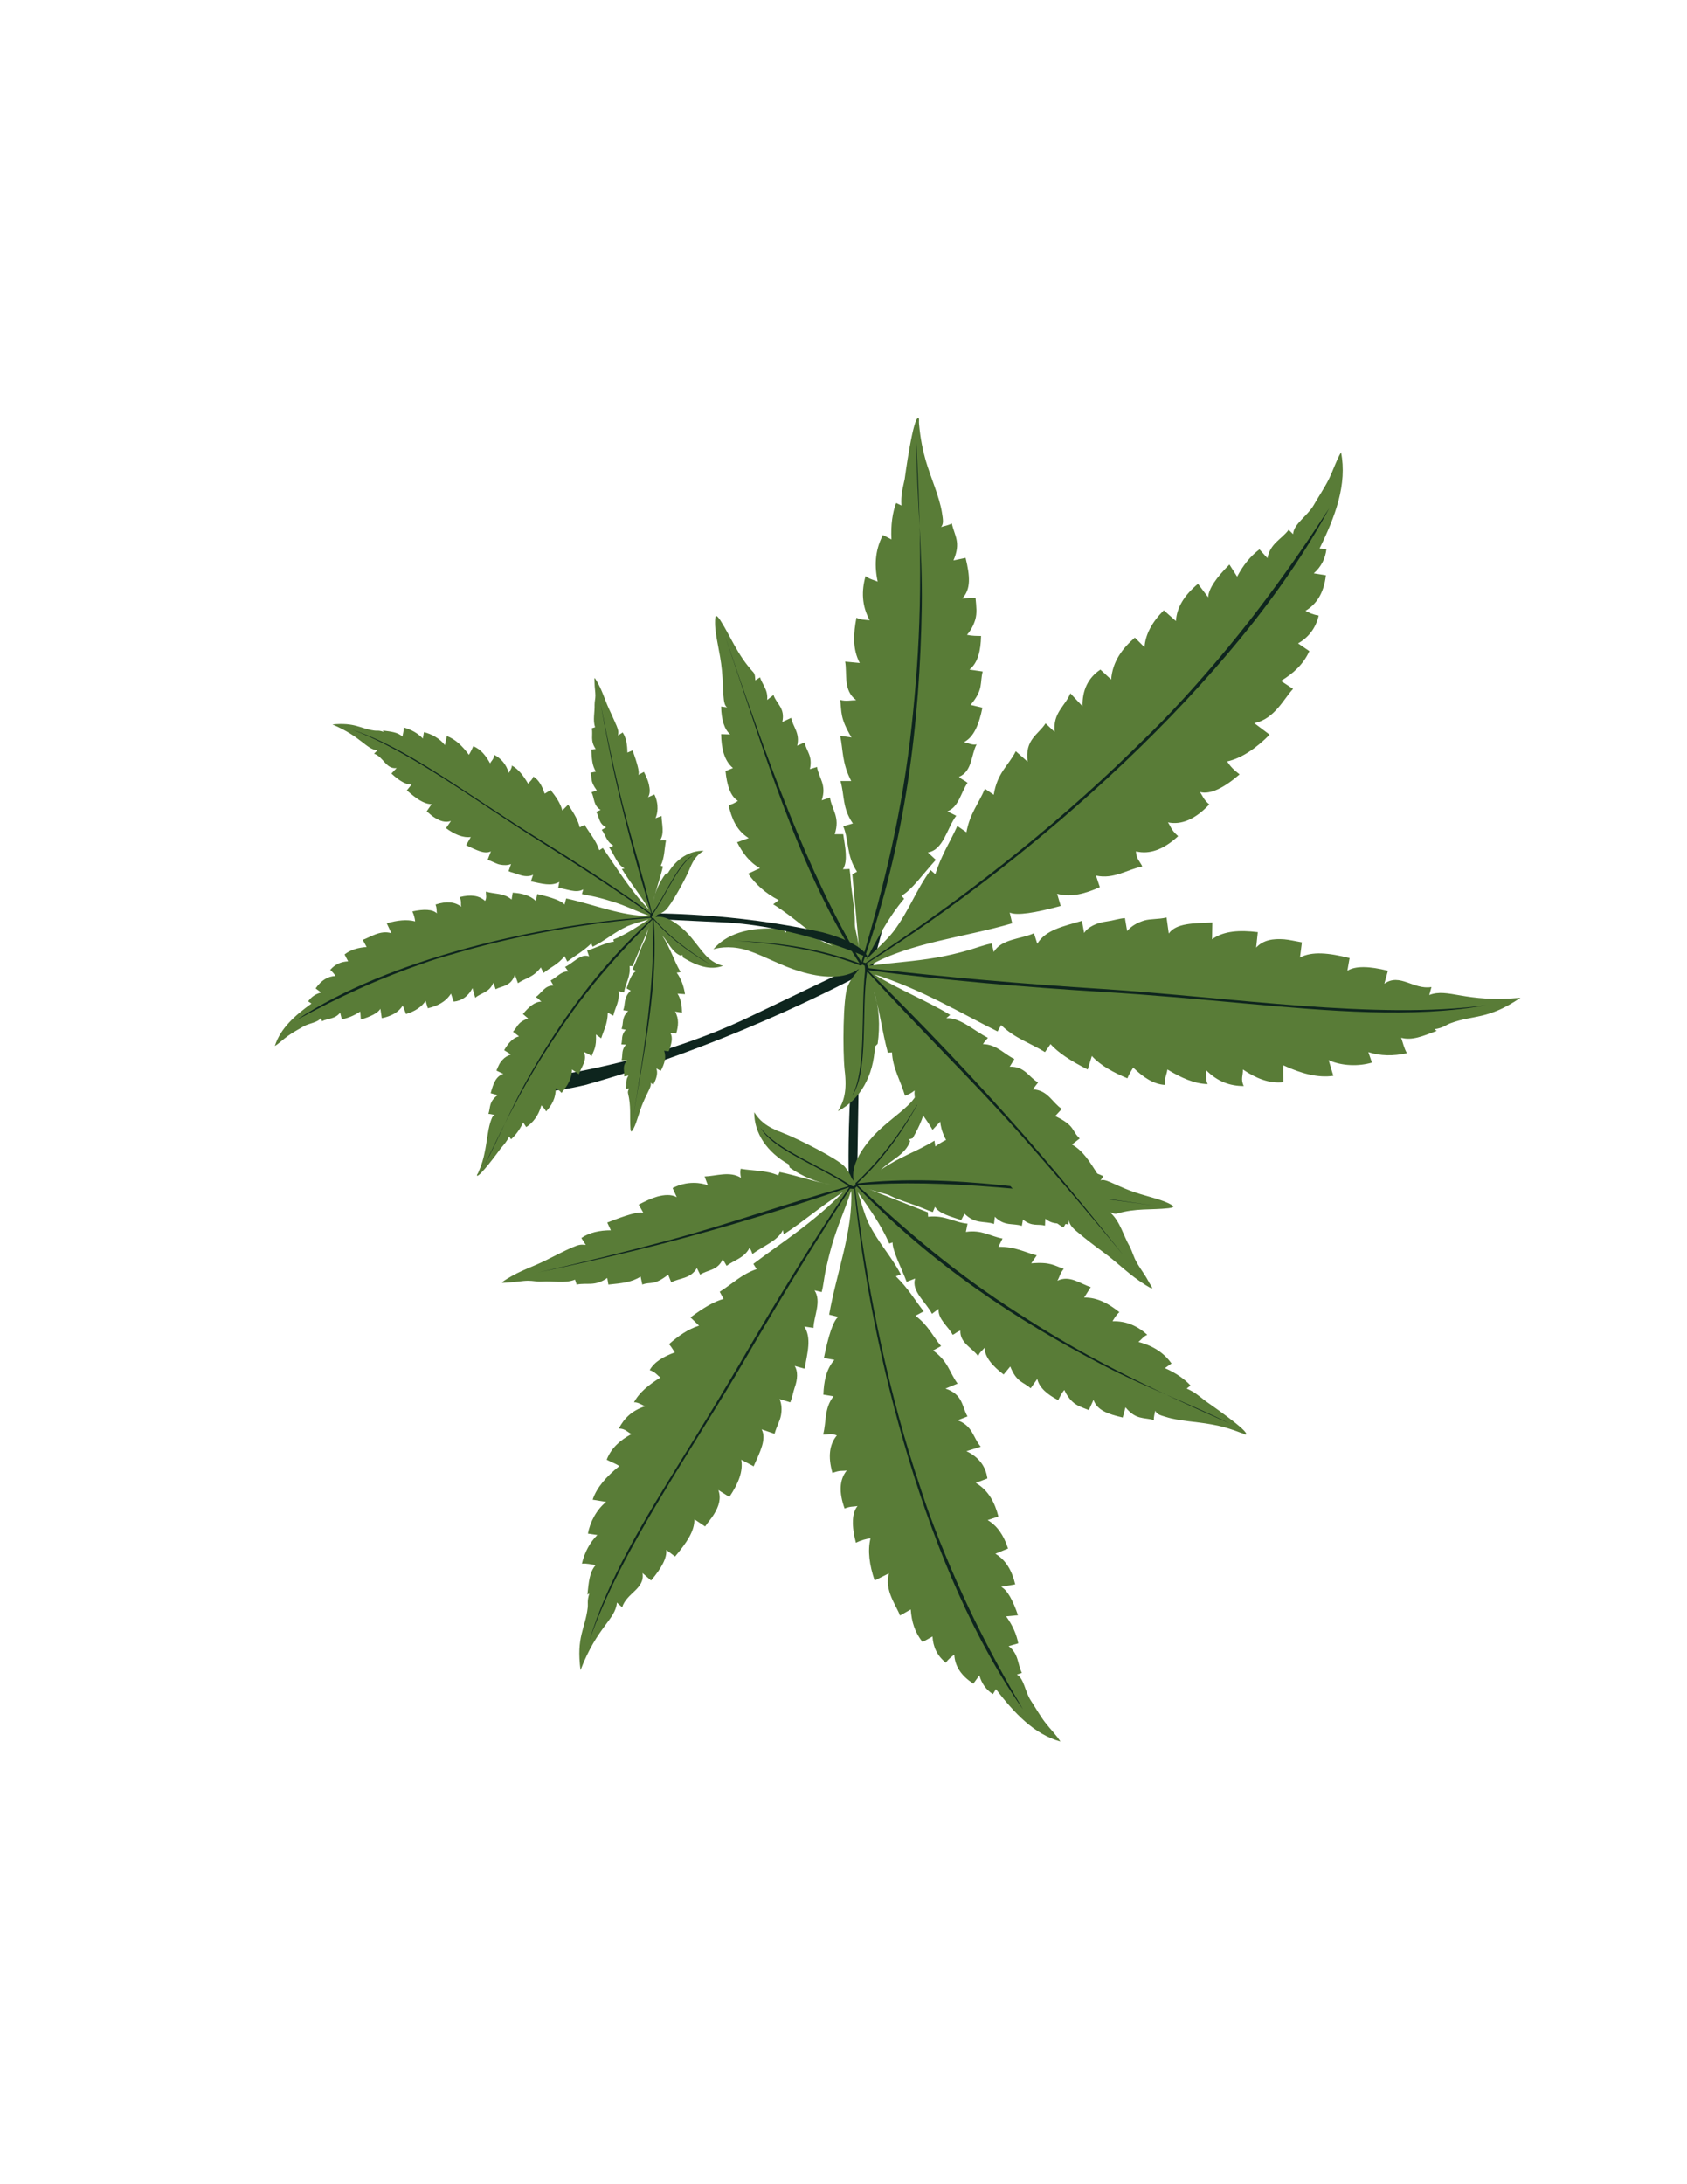 <?xml version="1.0" encoding="UTF-8"?>
<!-- Generator: Adobe Illustrator 19.0.0, SVG Export Plug-In . SVG Version: 6.00 Build 0)  -->
<svg xmlns="http://www.w3.org/2000/svg" xmlns:xlink="http://www.w3.org/1999/xlink" version="1.1" id="Layer_1" x="0px" y="0px" viewBox="0 0 612 792" style="enable-background:new 0 0 612 792;" xml:space="preserve">
<style type="text/css">
	.st0{fill-rule:evenodd;clip-rule:evenodd;fill:#0E251E;}
	.st1{fill-rule:evenodd;clip-rule:evenodd;fill:#597C37;}
</style>
<g id="XMLID_342_">
	<g id="XMLID_8175_">
		<path id="XMLID_356_" class="st0" d="M328.2,313.1c0,0-16.3,38.3-16.7,79.9l-0.6,37.3l-2.9,0.6c0,0-2-44.6,7.4-93.2    C320.7,315.1,328.2,313.1,328.2,313.1L328.2,313.1z"></path>
		<path id="XMLID_355_" class="st1" d="M309.7,428.2c-1.1-5.5,2.7-11.5,7.4-16.6c4.1-4.3,8.8-7.4,12.5-11c3.5-3.4,4.9-7.2,5.3-9.5    c2.3,5.4,1.7,12.2-3.8,21.6l-1.5,0.5l0.6,0.5c-1.6,4.9-7.1,7-10.7,10.5c6.9-4.8,12.9-6.5,19.5-10.6l0.3,2.1    c3.7-2.7,7.5-4.1,11.4-4.7l-0.1,4c3-2,6.5-2.6,10.2-2.7l-0.4,3.7c3.8-2.4,7.8-2,11.8-1c-0.4,0.9-0.3,1.9-0.1,3.1    c2.3-1.5,5.9-0.8,9.9,0.7l-0.2,2.5c3.2-1.4,7-0.5,10.9,1.4l-1.3,2.4c2.1-0.9,5.1-0.4,8.9,1.4l-1.1,1.6c1.4-1,5.1,1.5,10.7,3.6    c5.3,2,10.5,2.9,14,4.6c2.2,1.1,2.4,1.5,0,1.8c-6.3,0.7-11.8-0.1-18.9,2c-0.9,0.1-1.6-0.3-2.3-0.6l0.2,1.7    c-2.4-0.3-4.5,0.5-7.1-1.2l0.5,2.4c-2.9-0.4-5.2,1.5-8.6-1.3l-0.1,2.9c-2.8-0.7-5.3,0.4-8.4-2.1l-0.1,2.5c-2.7-0.7-4.7,0.5-8-2.2    l-0.4,2.3c-3.3-1.1-6.2,0.3-9.8-3.3l-0.3,2.6c-3.6-1.2-6.7,0.2-10.7-3.7l-1.2,2.3c-3.8-1.3-8-2.3-9.5-4.8l-0.8,1.9    c-2.1-0.7-4-1.6-6.2-2.4c-3-1.1-6.1-2-8.8-3.3l-0.8-0.4c-1.3-0.6-4.5-1.1-7.6-2.3l21.6,8.5l0.1,1.6c6.1-0.7,9.5,2.1,14.3,2.5    l-0.6,3c5.7-0.9,8.9,1.6,13.3,2.4l-1.5,3c6.2-0.1,9.5,2,13.9,3.1l-2,2.9c7-0.6,8.3,0.8,11.8,2c-1.3,1.5-1.5,2.9-2.3,4.3    c4.5-2.2,8.4,1.2,12.1,2.3l-2.4,3.8c4.9-0.1,9,2.3,12.8,5.3c-1,0.8-1.8,2.1-2.5,3.3c5-0.2,9.2,1.8,12.6,4.9    c-1.4,0.6-2.1,1.7-3.2,2.6c5.8,1.5,9.5,4.3,12,7.8l-2.4,1.7c4,1.7,7.3,4.1,9.3,6.3l-1.4,1.1c2.9,1.3,4,2.3,6.8,4.5    c0.1,0.1,16.8,11.5,14.6,12.2c-0.2,0.1-0.9-0.5-1.6-0.6c-4.4-1.7-7.8-2.6-10.8-3.1c-5.3-1-11.8-1.2-16.5-2.7    c-2.1-0.6-3.4-1-3.9-2.3c-0.2,1.1-0.6,2.3-0.5,3.4c-3.8-1-6.5,0-10.3-4.6l-1,3.7c-5.6-1.3-9.3-2.7-10.6-6.4l-1.7,3.7    c-2.6-1-4.4-1.6-5.9-3c-1.3-1.2-2.3-2.7-3-4.3c-1,1.2-1.6,2.5-2.2,3.7c-3.9-2-6.9-4.5-7.6-7.7l-2.4,3.4c-2.7-2.4-5.1-2.1-7.4-7.9    l-2.4,2.9c-4.1-3.1-6.9-6.4-6.9-9.7c-0.8,1-2.1,1.9-2.3,3.1c-2.2-3.1-6.7-4.8-6.5-9.3c-1.2,0.3-1.9,1.2-2.8,1.5    c-1.6-3.1-5.4-5.6-5.1-9.4l-2.4,1.8c-2.1-4.2-7.6-8.2-6.1-12.8l-3.1,1.2c-1.7-4.7-5.1-11-5.1-14.3l-1.2,0.4    c-3-6.9-7.4-12.9-11.4-18.6c1.5,4.4,2.4,8.1,3.9,11.2c3.6,7.3,8,11.6,11.7,18.6l-1.8,0.7c4.6,4.5,6.8,8.5,10.1,12.7l-3,1.6    c4.7,3.5,6.2,7.3,9.3,11l-2.9,1.6c5.6,4,5.9,8,8.9,12l-4.4,1.8c6.5,2.2,5.9,6.6,8,10.1l-3.6,1.4c5.6,2.1,5.6,6.4,8.4,9.6l-5.2,1.6    c4.4,2.1,7,5.4,7.6,9.9l-4.2,1.6c4.7,2.8,6.9,7.2,8.2,12.2l-3.9,1.3c3.4,2,5.8,5.4,7.4,10.3l-4.6,1.9c3.7,2.2,6,6,7.2,11.1    l-5.1,0.9c2.3,1.2,4.3,5,6.1,10.3l-4.3,0.4c2.4,3.3,3.8,6.6,4.4,9.8l-3.5,1c3.7,2.8,3.2,6.5,4.8,9.7l-1.8,0.6    c2.7,1.6,2.9,6.2,5.1,9.5c1.6,2.4,3.2,5.3,5.1,7.8c1.9,2.5,4.1,4.6,5.6,7c-9.6-2.7-16.7-10.3-23.4-19l-1.1,1.8    c-2.5-1.6-4.1-3.9-4.9-6.8l-2.2,3c-4.6-3-6.7-6.5-6.9-10.5c-1,0.7-2.1,1.6-3.1,2.9c-3.2-2.6-4.6-5.8-4.8-9.5l-3.6,2    c-2.8-3.4-4-7.4-4.3-11.8l-3.9,2.2c-1.3-3.6-5.8-9.2-4-15.3l-5.2,2.6c-1.9-5.6-2.6-10.8-1.5-15.3c-1.6,0.2-3.4,0.7-5.3,1.6    c-1.6-6.1-1.5-10.8,0.6-13.3c-1.6,0.3-2.4,0-4.7,0.9c-2.1-5.9-1.9-10.5,0.8-13.8c-1.7,0.3-2.3-0.2-5.2,0.9    c-1.7-5.9-1.1-10.4,1.6-13.6c-2.2-0.9-3.3-0.2-5-0.3c1.3-4.7,0.3-9.5,3.8-13.9l-3.7-0.6c0.2-4.8,1-9.2,4-12.6l-3.8-0.7    c1.6-7.9,3.3-13.4,5.2-14.9l-3.3-0.8c2.6-15,8.7-30.4,8-44.9c-2.6,7.7-4.9,12.5-7,19.7c-0.8,2.8-1.7,6.4-2.4,9.8    c-0.5,2.6-0.7,4.9-1.3,7.2l-2.6-0.6c2.6,4-0.2,9.1-0.4,13.6l-3.3-0.5c2.7,4.3,1.1,9.5,0.1,15.3l-3.6-1c1.2,1.9,1.1,4.8,0,7.8    c-0.6,1.8-0.8,3.4-1.6,5.4l-3.9-1.2c0.8,1.8,0.9,3.9,0.5,6c-0.4,2.1-1.6,4-2.3,6.6l-4.7-1.6c1.9,3.5-0.6,8.2-2.9,13.4l-4.5-2.4    c0.8,4.3-1.2,8.9-4.3,13.5l-4-2.5c1.1,3,0.2,5.9-1.6,8.8c-0.9,1.5-1.8,2.4-3.2,4.4l-3.9-2.6c0.1,4.2-2.7,8.4-7,13.5l-3.2-2.4    c0.3,2.9-1.7,6.6-5.5,11.1l-3.1-2.7c0.9,5.8-5.7,7.1-7.4,12.4l-1.9-1.7c-0.5,6.2-7.1,8.6-13.2,24.5c-1.6-12.1,1.7-15,2.6-22.6    c0.2-1.7-0.3-2.3,0.6-5.2l-0.7,0.4c0.5-4.5,0.7-8.1,3-10.7c-1.7-0.2-3.2-0.7-5-0.5c1-4.2,2.9-7.7,5.6-10.4l-3.4-0.5    c0.7-4.1,3.1-8.7,6.6-11.5l-4.9-0.8c1.5-4.5,5-8.4,9.7-12.2c-1.4-0.9-3.1-1.5-4.6-2.3c1.6-4.2,4.9-7.1,9-9.3c-1.5-0.7-2.3-2-4.6-2    c1.9-3.7,4.7-6.5,9.6-8.1c-1.4-0.5-2.6-1.5-4.1-1.4c1.9-3.6,5.4-6.4,9.6-9c-1.3-0.9-1.7-1.9-3.9-2.7c1.7-3,5-4.9,9.1-6.4    c-0.7-1-1.2-2-2.1-3c3.4-3,7-5.5,10.9-6.7l-3.1-3c4.7-3.5,8.6-5.8,12-6.7l-1.4-2.6c4.5-2.8,8-6.4,13.4-8.2l-1.2-1.9    c8.9-6.8,22.2-15.2,32.5-26c-8.1,5.1-14.5,10.8-21.5,15.3L284,446c-1.7,3.9-7.4,5.9-11,8.7c-0.4-0.8-0.5-1.5-1.1-2.2    c-1.9,3.7-5.6,4.4-8.3,6.5l-1.4-2.4c-1.9,4.2-5.5,3.8-8.2,5.6l-1.2-2.4c-2.3,4-6.2,3.5-9.3,5.2l-1.1-2.8c-5.4,4.2-6.3,2.4-9.4,3.6    l-0.6-2.9c-3.3,2.1-6.8,2.4-11.7,2.9l-0.4-2.4c-4.5,3.2-7.4,1.6-11.1,2.4l-0.6-1.8c-3.7,1.5-8,0.4-12,0.7c-1.9,0.1-3.2-0.3-5-0.3    c-2,0-4.5,0.5-6.6,0.6c-2.7,0.1-4.2,0.7-1.2-1.2c5.3-3.3,9.5-4.4,14.6-7c3.2-1.6,6.3-3.2,9-4.4c2.6-1.1,3.1-1.2,5.1-1l-1.6-2.5    c2.9-2,6.7-2.8,10.7-2.8l-1.3-2.8c6.6-2.6,11.7-4.2,13.1-3.5l-1.7-3c2.3-1.2,4.6-2.3,6.7-2.9c2.6-0.7,5.1-0.9,7.1,0.2l-1.5-3.3    c5.4-2.8,10.5-1.9,12.8-1l-1.2-3.2c4-0.1,9.2-2.1,13.2,0.5c-0.3-1.3-0.3-2.4-0.1-3.3c4.5,0.8,9.3,0.5,13.6,2.4l0.5-1.2    c6.5,1.3,12.4,3.5,18.6,4.5c-5.1-0.7-10.3-2.9-14.9-6.1l-0.4-1.2c-7.8-4.4-12.5-11.2-12.5-18.9c1.9,2.9,4.1,5.2,10.4,7.5    c5.5,2.1,19.9,9.4,22.4,12.2c1,1.2,1.9,2.5,2.6,4.3L309.7,428.2z"></path>
		<path id="XMLID_354_" class="st0" d="M307.6,429.9l0,0.3c-22.7,6.3-43.7,13.8-64.9,19.5c-16.1,4.3-31.6,8.1-47.4,11.7    c15.5-3.3,31-6.8,46.8-10.9c21.4-5.6,43.4-12.3,66-20c-13.3,19.7-26,40.4-38.3,61.5c-7.1,12.2-14.8,24.7-22.6,37.3    c-13.4,21.7-26.9,43.7-33.3,65.4c10.9-32.1,37.2-68.8,56.9-102.7c12-20.5,24.4-40.9,37.6-61l1.5,0.1    c5.8,59.1,26.7,139.9,61.2,188.7c-7.1-12.1-12.1-21.4-17.7-32.7c-5.8-11.9-11.5-25.2-16.3-38.2c-1.9-5.2-3.6-10.8-5.4-16.1    c-10.6-33.2-17.6-68.6-21.5-102l0.6-0.6c27.5,28.5,57.7,48.3,89.1,64.7c15.1,7.9,30.9,13.7,46.1,21.2c-38.8-17-57.3-27.4-76.8-40    c-22.5-14.4-39.9-29.3-58.1-46.3c30.9-2.5,69,2,108.1,7.4c-37-5.2-74.7-11.9-108.2-8.1c10.7-10,17.6-20.7,23.5-31.6    c-3.3,5.8-7,11.5-10.8,16.6c-4.1,5.4-8.4,10.3-13,14.6l-0.3,0.2l-0.1,0.9l-0.6,0.4L309,430l-0.9-0.5    c-10.7-6.9-26.8-12.9-32.2-20.6C280.2,416.9,297.4,422.9,307.6,429.9L307.6,429.9z"></path>
	</g>
	<g id="XMLID_8177_">
		<path id="XMLID_8178_" class="st0" d="M179.5,392.8c0,0,49.4-3.1,93.7-24.7l39.9-19.1l2.2,2.8c0,0-46.3,25.8-102.9,41.6    C185.6,399.7,179.5,392.8,179.5,392.8L179.5,392.8z"></path>
		<path id="XMLID_8179_" class="st1" d="M311.6,351.3c-5.3,4-13.7,3.3-21.5,0.9c-6.7-2-12.5-5.4-18.4-7.4    c-5.4-1.9-10.3-1.4-12.9-0.6c4.5-5.2,12-8.3,25-7.4l1.3,1.4l0.2-0.9c6.1-0.9,11.2,3.8,16.8,5.7c-8.8-4.7-13.8-10.3-21.6-15.1    l2-1.5c-4.9-2.5-8.4-5.8-11.1-9.6l4.3-2c-3.8-2.1-6.3-5.5-8.3-9.4l4.2-1.5c-4.5-2.8-6.2-7.2-7.3-12c1.1-0.1,2.2-0.7,3.4-1.5    c-2.8-1.7-4-5.8-4.5-10.8l2.7-1.1c-3.2-2.7-4.2-7.1-4.3-12.3l3.3,0.1c-2.1-1.8-3.2-5.2-3.3-10.1l2.2,0.3c-1.8-1-1.2-6.2-1.9-13.3    c-0.6-6.7-2.5-12.6-2.5-17.3c0-3,0.3-3.3,1.9-1c4,6.3,6.2,12.6,12.1,19c0.6,0.9,0.5,1.8,0.6,2.8l1.7-1.1c0.9,2.7,3,4.6,2.6,8.2    l2.3-1.8c1.1,3.3,4.3,4.7,3.2,9.8l3.2-1.5c0.7,3.4,3.3,5.5,2.2,10.1l2.7-1.2c0.6,3.2,3,4.8,1.9,9.7l2.6-0.8    c0.6,4,3.6,6.4,1.7,12.1l3-1c0.6,4.4,3.8,7,1.7,13.3h3.1c0.7,4.7,1.8,9.7-0.1,12.7l2.4-0.1c0.4,2.5,0.4,5.2,0.8,7.9    c0.5,3.8,1.1,7.6,1.1,11.1l0,1.1c0,1.7,1.3,5.4,1.6,9.3l-2.5-27.5l1.7-0.9c-4-6.1-2.8-11.2-5-16.5l3.5-1c-3.9-5.6-3-10.3-4.5-15.4    h3.9c-3.4-6.6-2.9-11.1-4-16.4l4.1,0.6c-4.3-7.2-3.5-9.2-4.1-13.6c2.2,0.6,3.8,0.1,5.8,0.1c-4.8-3.6-3.2-9.5-4-14l5.3,0.5    c-2.7-5.1-2.3-10.7-1.2-16.4c1.4,0.7,3.2,0.8,4.8,0.9c-2.9-5.2-3-10.7-1.5-16c1.4,1.1,3,1.4,4.4,2c-1.5-6.9-0.5-12.3,1.9-16.9    l3.1,1.6c-0.3-5.1,0.4-9.9,1.7-13.2l1.9,0.9c-0.2-3.8,0.3-5.4,1.2-9.6c0-0.1,3.2-23.9,5.1-22c0.2,0.2,0,1.2,0.1,2    c0.5,5.6,1.4,9.6,2.4,13.2c1.8,6.2,5,13.2,5.9,18.9c0.4,2.5,0.7,4.1-0.3,5.3c1.2-0.4,2.7-0.6,3.9-1.3c1,4.6,3.4,6.8,0.6,13.4    l4.4-0.9c1.6,6.6,2,11.3-1.2,14.7l4.8-0.2c0.3,3.3,0.6,5.5-0.1,7.9c-0.6,2-1.6,3.9-3,5.5c1.8,0.4,3.6,0.4,5.1,0.4    c-0.1,5.3-1.1,9.7-4.2,12.2l4.8,0.7c-1.1,4.1,0.4,6.5-4.4,12.1l4.3,1c-1.2,6-3.1,10.7-6.7,12.5c1.5,0.3,3.1,1.2,4.6,0.8    c-2.1,3.9-1.5,9.7-6.4,11.8c1,1,2.3,1.4,3.1,2.2c-2.4,3.3-3.1,8.7-7.3,10.3l3.2,1.6c-3.4,4.5-4.6,12.4-10.3,13.3l2.9,2.7    c-4,4.3-9,11.3-12.5,13l1,1.1c-5.8,6.8-9.8,14.7-13.7,22c3.8-3.9,7.3-6.9,9.8-10.1c5.8-7.7,8-14.7,13.5-22.3l1.7,1.5    c2.3-7.2,5.4-11.7,8-17.5l3.3,2.3c1.2-6.8,4.5-10.5,6.7-15.8l3.2,2.2c1.3-8.1,5.4-10.6,8-15.8l4.3,3.8c-1.1-8.1,3.9-9.8,6.5-13.9    l3.3,3.1c-0.7-7,3.8-9.3,5.7-14l4.4,4.7c-0.1-5.8,2-10.3,6.5-13.3l3.9,3.6c0.5-6.5,4-11.2,8.6-15.2l3.5,3.5    c0.3-4.6,2.7-9.1,7-13.4l4.4,3.9c0.3-5.1,3.2-9.5,8-13.5l3.7,4.9c0.1-3.1,3-7.2,7.7-11.9l2.8,4.4c2.2-4.2,4.9-7.5,8.1-9.9l2.9,3.2    c1-5.4,5.1-6.8,7.7-10.3l1.6,1.6c0.2-3.7,5-6.4,7.4-10.4c1.7-3,3.9-6.2,5.6-9.6c1.6-3.3,2.7-6.8,4.4-9.7    c2.3,11.6-2.1,23.3-7.8,34.9l2.5,0.2c-0.4,3.5-1.9,6.4-4.6,8.8l4.4,0.7c-0.7,6.4-3.4,10.5-7.4,12.9c1.3,0.7,2.8,1.4,4.8,1.7    c-1.1,4.7-3.8,8-7.5,10.1l4.1,2.8c-2.1,4.7-5.8,8.1-10.3,10.8l4.4,2.9c-3.2,3.3-6.7,11-14.1,12.4l5.6,4.2c-5,5-10.1,8.5-15.4,9.7    c1,1.7,2.5,3.2,4.5,4.7c-5.7,4.9-10.6,7.4-14.4,6.4c1.1,1.5,1.2,2.6,3.4,4.5c-5.1,5.4-10.1,7.5-15,6.5c1.2,1.7,1,2.6,3.7,5    c-5.3,4.9-10.4,6.7-15.3,5.5c0.1,2.8,1.5,3.7,2.3,5.5c-5.6,1.1-10.3,4.7-16.8,3.3l1.4,4.2c-5.2,2.3-10.3,3.8-15.5,2.4l1.3,4.4    c-9.2,2.5-15.9,3.6-18.5,2.4l0.9,3.9c-17.3,5.1-36.9,6.9-51.9,15.4c9.6-1.3,15.9-1.5,24.6-3c3.5-0.6,7.8-1.6,11.6-2.7    c3-0.9,5.6-1.9,8.3-2.4l0.7,3.1c2.9-4.8,9.7-4.6,14.6-6.8l1.2,3.8c3.1-5.1,9.5-6.3,16.2-8.3l0.8,4.4c1.4-2.2,4.5-3.7,8.3-4.2    c2.3-0.3,4.1-1,6.5-1.2l0.8,4.7c1.5-1.8,3.6-3,6.1-3.8c2.4-0.7,5.1-0.4,8.2-1.1l0.8,5.8c2.7-3.8,9-3.7,15.8-4l-0.1,6.1    c4.2-3.1,10.1-3.4,16.6-2.6l-0.6,5.6c2.6-2.8,6.2-3.3,10.2-3c2.1,0.2,3.5,0.6,6.4,1.1l-0.7,5.5c4.4-2.3,10.4-1.7,18,0.2l-0.8,4.6    c2.9-1.8,7.9-1.7,14.7,0l-1.3,4.7c5.7-4,10.6,2.3,17.1,1.2l-0.8,2.9c6.9-2.7,12.9,2.9,33.1,1c-12,8.1-16.9,6.1-25.3,9.2    c-2,0.7-2.3,1.6-5.9,2.2l0.8,0.6c-5,1.9-8.9,3.6-12.9,2.5c0.7,1.9,1,3.7,2.1,5.6c-5,1.1-9.7,1-14-0.4l1.3,3.8    c-4.7,1.4-10.9,1.3-15.7-0.9l1.7,5.7c-5.6,0.8-11.6-0.8-18.1-3.8c-0.2,1.9,0,4.1,0,6.1c-5.3,0.6-10.1-1.5-14.7-4.6    c0.1,2-0.9,3.5,0.3,6c-4.9,0-9.4-1.5-13.7-5.8c0.2,1.7-0.2,3.5,0.6,5.1c-4.8-0.1-9.6-2.3-14.6-5.3c-0.2,1.8-1.1,2.9-0.8,5.6    c-4.1-0.2-7.9-2.7-11.6-6.3c-0.7,1.2-1.5,2.3-2.1,3.9c-5-2.1-9.6-4.5-12.9-8.1l-1.5,4.9c-6.2-3.1-10.7-6.1-13.5-9.2l-2,2.9    c-5.3-3.3-11-5-15.9-9.8l-1.3,2.3c-12-5.9-27.9-15.5-44.8-20.7c9.7,5.9,19.2,9.6,27.6,14.7l-1.4,1.2c5.1-0.3,10.2,4.7,15.1,7.1    c-0.6,0.8-1.3,1.4-1.8,2.3c5,0.1,7.6,3.6,11.4,5.4l-1.7,2.8c5.5-0.2,6.9,3.8,10.3,5.7l-1.9,2.5c5.5,0.3,7,4.8,10.5,7.1l-2.4,2.6    c7.4,3.5,5.9,5.4,8.9,8.1l-2.8,2.2c4,2.3,6.2,5.9,9.4,10.9l-2.3,1.7c5.9,3.1,5.6,7,8.4,10.5l-1.6,1.6c3.6,3.2,4.7,8.3,7.1,12.4    c1,2,1.3,3.6,2.4,5.5c1.1,2.1,3,4.5,4.1,6.6c1.5,2.8,2.9,4-0.6,1.9c-6.3-3.9-9.8-7.8-15.2-11.8c-3.4-2.5-6.7-5-9.4-7.3    c-2.6-2.1-2.9-2.7-3.7-4.9l-1.7,3c-3.6-2-6.5-5.6-8.7-9.8l-2.3,2.8c-6.3-5.6-10.7-10.1-10.7-12.1l-2.3,3.4    c-2.5-1.8-4.9-3.6-6.6-5.5c-2.1-2.4-3.7-4.9-3.6-7.6l-2.7,3.4c-5.9-4.3-7.6-10.1-7.8-13l-2.8,3c-2.2-4.2-7.1-8.7-6.5-14.3    c-1.2,1-2.4,1.6-3.5,1.9c-1.5-5.2-4.5-10.1-4.7-15.7l-1.5,0.1c-2.1-7.6-2.9-15.1-5.1-22.2c2,5.7,2.3,12.5,1.4,19l-1,1    c-0.5,10.6-5.3,19.2-13.4,23.4c2.1-3.5,3.4-7.1,2.4-15c-0.7-6.9-0.6-26.2,1.1-30.2c0.7-1.7,1.7-3.4,3.2-5L311.6,351.3z"></path>
		<path id="XMLID_8180_" class="st0" d="M314.5,352.6l0.3-0.1c18.8,20.7,37.8,39,55.1,58.5c13.1,14.8,25.3,29.2,37.6,44.1    c-11.7-14.7-23.6-29.3-36.4-43.9c-17.4-19.8-36.2-39.5-56.3-59.4c28,3.7,56.6,6.1,85.6,7.9c16.8,1,34.1,2.6,51.6,4.2    c30.2,2.7,60.6,5.4,87.1,0.6c-39.8,5.4-92.7-2.9-139.2-5.9c-28.2-1.8-56.4-4.2-84.7-7.5l-0.8-1.7C374,312,448.7,246.8,482.2,184.3    c-9.1,14-16.3,24.2-25.3,36.1c-9.5,12.5-20.6,25.6-31.8,37.5c-4.5,4.8-9.5,9.6-14.3,14.3c-29.6,28.9-63.5,55.2-96.8,77l-0.9-0.3    c15.6-44.3,20.6-86.9,21.3-128.9c0.3-20.2-1.9-40.1-2-60.2c2.6,50.2,1.3,75.3-1.6,102.8c-3.4,31.5-9.9,58-18.3,86.3    c-19.1-31.4-34.6-74.3-49.6-118.7c14.2,42,27,85.6,48.9,119.1c-16.2-6-31.3-7.7-46-8.2c7.9,0.4,15.9,1.3,23.4,2.7    c7.9,1.4,15.3,3.4,22.4,6.1l0.4,0.2l1-0.3l0.7,0.4l0.1,0.9l0,1.2c-1.6,15,0.6,35.3-4.7,45.1C315.2,388.6,312.4,367.1,314.5,352.6    L314.5,352.6z"></path>
	</g>
	<g id="XMLID_8185_">
		<path id="XMLID_347_" class="st0" d="M314.9,347.3c0,0-25.5-11.8-53.5-12.9l-25.1-1.2l-0.4-2c0,0,30.1-0.4,62.6,6.9    C313.8,342.2,314.9,347.3,314.9,347.3L314.9,347.3z"></path>
		<path id="XMLID_346_" class="st1" d="M237.8,332.5c3.7-0.6,7.7,2.1,11,5.3c2.8,2.8,4.8,6,7.2,8.6c2.2,2.4,4.8,3.5,6.3,3.8    c-3.7,1.4-8.2,0.9-14.5-3l-0.3-1l-0.4,0.4c-3.3-1.2-4.6-4.9-6.9-7.4c3.1,4.7,4.1,8.8,6.7,13.3l-1.4,0.2c1.8,2.5,2.6,5.2,3,7.8    l-2.7-0.2c1.3,2.1,1.6,4.5,1.6,6.9l-2.5-0.4c1.5,2.6,1.2,5.3,0.4,8c-0.6-0.3-1.3-0.3-2.1-0.2c1,1.6,0.4,4-0.6,6.6l-1.7-0.2    c0.9,2.2,0.2,4.7-1.2,7.3l-1.6-0.9c0.6,1.5,0.2,3.5-1.1,5.9l-1-0.7c0.6,1-1.1,3.4-2.7,7.2c-1.5,3.5-2.2,7-3.4,9.3    c-0.8,1.5-1.1,1.6-1.2,0c-0.3-4.3,0.3-8-0.9-12.8c-0.1-0.6,0.2-1.1,0.4-1.6l-1.1,0.1c0.3-1.6-0.3-3.1,0.9-4.8l-1.6,0.3    c0.3-1.9-0.9-3.5,1.1-5.8l-2-0.1c0.5-1.9-0.2-3.6,1.6-5.6l-1.7-0.1c0.5-1.8-0.2-3.2,1.6-5.3l-1.5-0.3c0.8-2.2-0.1-4.1,2.4-6.5    l-1.8-0.3c0.9-2.4,0-4.5,2.7-7.1l-1.5-0.8c0.9-2.5,1.7-5.3,3.5-6.3l-1.3-0.6c0.5-1.4,1.2-2.7,1.7-4.1c0.8-2,1.5-4.1,2.4-5.8    l0.3-0.6c0.5-0.9,0.8-3,1.7-5.1l-6.1,14.4l-1.1,0c0.4,4.1-1.6,6.4-2,9.6l-2-0.5c0.5,3.8-1.3,5.9-1.9,8.9l-2-1.1    c-0.1,4.2-1.5,6.4-2.4,9.3l-1.9-1.4c0.2,4.8-0.7,5.5-1.6,7.9c-1-0.9-1.9-1.1-2.8-1.6c1.4,3.1-1,5.6-1.8,8.1l-2.5-1.7    c0,3.3-1.7,6-3.8,8.5c-0.5-0.7-1.4-1.3-2.1-1.7c0.1,3.4-1.4,6.2-3.5,8.4c-0.4-0.9-1.1-1.5-1.7-2.2c-1.1,3.9-3.1,6.3-5.5,7.9    l-1.1-1.7c-1.2,2.6-2.9,4.8-4.4,6.1l-0.7-1c-0.9,1.9-1.6,2.6-3.2,4.5c0,0.1-8.1,11.1-8.5,9.6c0-0.2,0.3-0.6,0.5-1    c1.3-2.9,1.9-5.2,2.3-7.2c0.8-3.6,1.1-7.9,2.1-11.1c0.5-1.4,0.7-2.3,1.6-2.6c-0.7-0.1-1.5-0.4-2.3-0.4c0.8-2.6,0.1-4.3,3.3-6.8    l-2.5-0.7c1-3.7,2-6.2,4.6-7l-2.5-1.2c0.7-1.7,1.2-2.9,2.2-3.9c0.8-0.9,1.8-1.5,3-1.9c-0.8-0.7-1.7-1.1-2.4-1.6    c1.5-2.6,3.2-4.5,5.4-5l-2.2-1.7c1.7-1.7,1.5-3.4,5.5-4.8l-1.9-1.6c2.2-2.7,4.4-4.5,6.7-4.5c-0.7-0.5-1.2-1.4-2.1-1.6    c2.1-1.4,3.4-4.4,6.4-4.2c-0.2-0.8-0.8-1.3-0.9-1.9c2.1-1,3.9-3.5,6.4-3.2l-1.2-1.7c2.9-1.3,5.7-5,8.7-3.8l-0.7-2.1    c3.2-1,7.5-3.2,9.7-3.2l-0.2-0.8c4.7-1.9,8.8-4.7,12.8-7.3c-3,0.9-5.5,1.5-7.6,2.4c-5,2.3-8,5.2-12.7,7.5l-0.5-1.2    c-3.1,3-5.9,4.4-8.7,6.6l-1-2c-2.4,3.1-5.1,4-7.6,6.1l-1-2c-2.8,3.7-5.5,3.8-8.3,5.7l-1.1-3c-1.6,4.3-4.6,3.9-7,5.2l-0.8-2.4    c-1.5,3.7-4.4,3.6-6.6,5.5l-1-3.5c-1.5,2.9-3.8,4.6-6.8,4.9l-1-2.9c-2,3.1-5,4.5-8.4,5.3l-0.8-2.7c-1.4,2.2-3.8,3.8-7.1,4.8    l-1.2-3.1c-1.5,2.5-4.2,3.9-7.6,4.6l-0.5-3.4c-0.9,1.5-3.4,2.8-7.1,3.9l-0.2-2.9c-2.3,1.5-4.5,2.4-6.7,2.8l-0.6-2.4    c-1.9,2.4-4.4,2-6.6,3.1l-0.4-1.2c-1.1,1.8-4.2,1.8-6.5,3.2c-1.7,1-3.6,2-5.4,3.3c-1.7,1.2-3.2,2.7-4.8,3.7    c2-6.4,7.3-11.1,13.3-15.4l-1.2-0.8c1.1-1.6,2.7-2.7,4.7-3.2l-2-1.5c2.1-3,4.5-4.4,7.2-4.5c-0.4-0.7-1-1.4-1.9-2.2    c1.8-2.1,4-3,6.5-3.1l-1.3-2.5c2.3-1.8,5.1-2.5,8-2.7l-1.4-2.6c2.5-0.8,6.3-3.7,10.4-2.4l-1.7-3.6c3.8-1.1,7.3-1.5,10.3-0.7    c-0.1-1.1-0.4-2.3-1-3.6c4.2-0.9,7.3-0.8,8.9,0.7c-0.2-1.1,0.1-1.6-0.5-3.2c4-1.3,7.1-1,9.3,0.8c-0.2-1.2,0.2-1.6-0.5-3.5    c4-1,7-0.6,9.2,1.4c0.7-1.4,0.2-2.2,0.3-3.4c3.1,1,6.4,0.4,9.3,2.9l0.4-2.5c3.2,0.2,6.2,0.9,8.4,3l0.5-2.5    c5.3,1.2,8.9,2.5,9.9,3.8l0.6-2.2c10,2.1,20.3,6.5,30.1,6.3c-5.1-1.9-8.3-3.6-13.1-5.1c-1.9-0.6-4.3-1.3-6.5-1.8    c-1.7-0.4-3.3-0.6-4.8-1l0.5-1.7c-2.7,1.6-6.1-0.3-9.1-0.5l0.4-2.2c-2.9,1.7-6.4,0.6-10.3-0.2l0.8-2.4c-1.3,0.7-3.2,0.7-5.3-0.1    c-1.2-0.5-2.3-0.6-3.6-1.2l0.9-2.6c-1.2,0.5-2.6,0.5-4.1,0.2c-1.4-0.3-2.7-1.2-4.4-1.7l1.2-3.1c-2.4,1.2-5.5-0.6-9-2.2l1.7-3    c-2.9,0.4-6-1-9-3.2l1.8-2.6c-2.1,0.7-4,0-5.9-1.2c-1-0.6-1.6-1.2-2.9-2.3l1.8-2.6c-2.8,0-5.6-2-9-5l1.7-2.1    c-1.9,0.1-4.4-1.3-7.3-4l1.9-2c-3.9,0.5-4.7-4-8.2-5.2l1.2-1.2c-4.2-0.5-5.7-4.9-16.3-9.4c8.2-0.8,10.1,1.5,15.1,2.2    c1.2,0.2,1.5-0.2,3.5,0.5l-0.3-0.5c3,0.4,5.4,0.6,7.1,2.2c0.2-1.1,0.5-2.1,0.5-3.3c2.8,0.8,5.1,2.1,6.9,4l0.4-2.3    c2.7,0.6,5.8,2.3,7.6,4.7l0.7-3.3c3,1.1,5.6,3.5,8,6.8c0.6-0.9,1.1-2,1.6-3.1c2.8,1.1,4.6,3.5,6.1,6.2c0.5-1,1.4-1.5,1.5-3.1    c2.4,1.3,4.3,3.3,5.3,6.6c0.4-0.9,1.1-1.7,1.1-2.7c2.4,1.3,4.2,3.7,5.9,6.6c0.6-0.9,1.3-1.1,1.9-2.6c2,1.2,3.2,3.5,4.1,6.2    c0.7-0.4,1.4-0.8,2.1-1.4c1.9,2.4,3.6,4.8,4.3,7.5l2.1-2.1c2.3,3.3,3.7,5.9,4.2,8.2l1.8-0.9c1.8,3.1,4.1,5.5,5.3,9.2l1.3-0.8    c4.4,6.2,9.8,15.3,16.8,22.4c-3.3-5.6-7-10-9.9-14.8l1-0.2c-2.6-1.2-3.8-5.1-5.6-7.6c0.5-0.2,1-0.3,1.5-0.7    c-2.5-1.4-2.8-3.8-4.2-5.7l1.6-0.9c-2.8-1.4-2.4-3.7-3.6-5.6l1.6-0.7c-2.7-1.6-2.2-4.3-3.3-6.4l1.9-0.7c-2.7-3.7-1.5-4.3-2.3-6.4    l2-0.4c-1.4-2.2-1.5-4.6-1.7-8l1.6-0.2c-2.1-3.1-0.9-5-1.4-7.5l1.2-0.4c-0.9-2.5-0.1-5.4-0.2-8.1c0-1.3,0.3-2.1,0.3-3.4    c0-1.3-0.3-3.1-0.3-4.4c0-1.8-0.4-2.8,0.8-0.8c2.1,3.6,2.8,6.5,4.4,10c1,2.2,2,4.3,2.8,6.2c0.7,1.8,0.7,2.1,0.5,3.5l1.7-1.1    c1.3,2,1.7,4.6,1.7,7.3l1.9-0.8c1.6,4.5,2.6,7.9,2.1,8.9l2-1.1c0.8,1.6,1.5,3.1,1.8,4.5c0.4,1.8,0.5,3.4-0.3,4.7l2.3-1    c1.8,3.7,1.1,7.1,0.4,8.6l2.2-0.8c0,2.7,1.2,6.3-0.6,8.9c0.9-0.2,1.6-0.2,2.2,0c-0.6,3-0.5,6.3-1.9,9.1l0.8,0.3    c-1,4.4-2.6,8.3-3.4,12.5c0.5-3.4,2.2-6.9,4.4-9.9l0.8-0.2c3.1-5.2,7.8-8.2,13-8.1c-2,1.2-3.6,2.7-5.2,6.8    c-1.5,3.6-6.8,13.2-8.7,14.8c-0.8,0.7-1.8,1.2-2.9,1.6L237.8,332.5z"></path>
		<path id="XMLID_345_" class="st0" d="M236.7,331l-0.2,0c-3.8-15.4-8.4-29.7-11.8-44.1c-2.6-10.9-4.8-21.4-6.9-32.2    c1.9,10.5,3.9,21,6.4,31.7c3.4,14.6,7.4,29.5,12.1,44.9c-13-9.4-26.6-18.3-40.7-27c-8.1-5-16.3-10.5-24.7-16    c-14.4-9.5-28.9-19-43.3-23.8c21.4,8,45.6,26.4,68,40.4c13.6,8.5,27.1,17.3,40.3,26.6l-0.1,1c-39.9,2.7-94.8,15.1-128.3,37.4    c8.3-4.5,14.7-7.7,22.4-11.2c8.1-3.7,17.2-7.2,26-10.2c3.5-1.2,7.3-2.2,11-3.3c22.6-6.5,46.6-10.5,69.1-12.4l0.4,0.4    c-19.7,18-33.7,37.9-45.4,58.7c-5.6,10-9.9,20.5-15.2,30.6c12.2-25.8,19.6-38,28.5-50.9c10.2-14.9,20.6-26.3,32.4-38.2    c1.1,20.8-2.7,46.4-7.2,72.7c4.2-24.8,9.5-50.1,7.6-72.7c6.5,7.4,13.6,12.3,20.8,16.5c-3.8-2.4-7.6-4.9-11-7.6    c-3.6-2.8-6.7-5.8-9.6-9.1l-0.1-0.2l-0.6-0.1l-0.2-0.4l0.2-0.5l0.3-0.6c4.8-7.1,9.2-17.8,14.5-21.3    C246,312.9,241.6,324.3,236.7,331L236.7,331z"></path>
	</g>
</g>
</svg>
